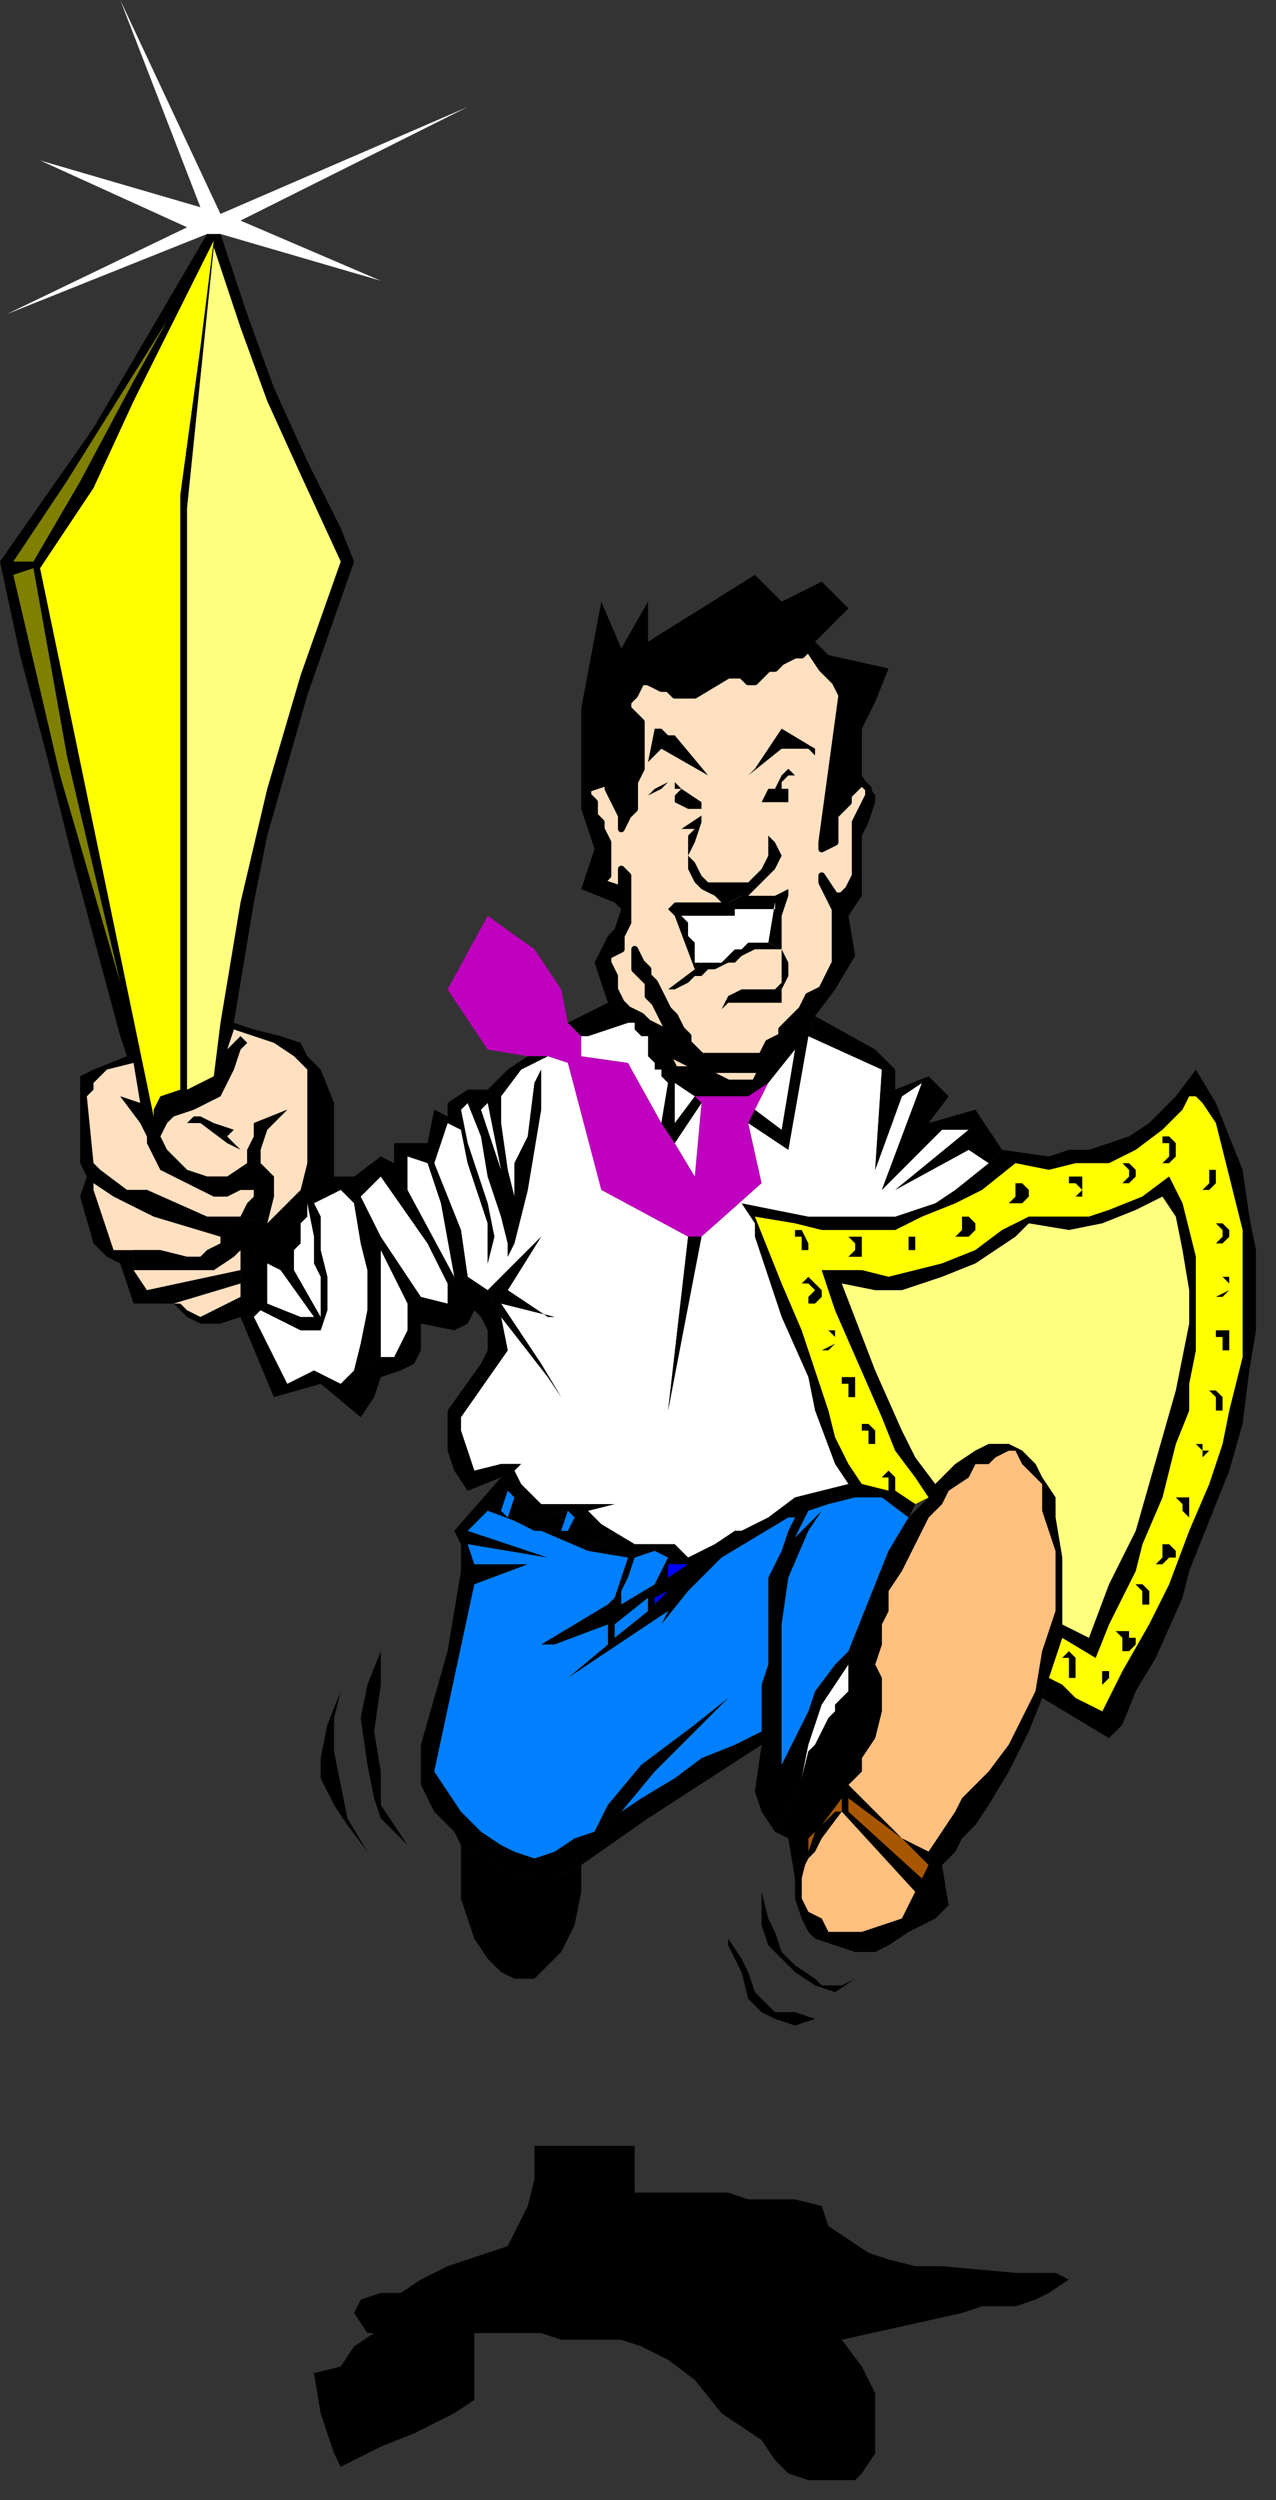 <?xml version="1.0" encoding="UTF-8" standalone="no"?>
<svg
   xmlns:dc="http://purl.org/dc/elements/1.1/"
   xmlns:cc="http://creativecommons.org/ns#"
   xmlns:rdf="http://www.w3.org/1999/02/22-rdf-syntax-ns#"
   xmlns:svg="http://www.w3.org/2000/svg"
   xmlns="http://www.w3.org/2000/svg"
   xmlns:sodipodi="http://sodipodi.sourceforge.net/DTD/sodipodi-0.dtd"
   xmlns:inkscape="http://www.inkscape.org/namespaces/inkscape"
   version="1.0"
   width="50.535mm"
   height="98.954mm"
   id="svg295"
   sodipodi:docname="CMEN059.WMF">
  <rect width="100%" height="100%" fill="#333333" stroke="none"/>
  <sodipodi:namedview
     pagecolor="#ffffff"
     bordercolor="#666666"
     borderopacity="1"
     objecttolerance="10"
     gridtolerance="10"
     guidetolerance="10"
     inkscape:pageopacity="0"
     inkscape:pageshadow="2"
     inkscape:window-width="640"
     inkscape:window-height="480"
     id="namedview297" />
  <defs
     id="defs3">
    <pattern
       id="WMFhbasepattern"
       patternUnits="userSpaceOnUse"
       width="6"
       height="6"
       x="0"
       y="0" />
  </defs>
  <path
     style="fill:#ffe1c2;fill-rule:evenodd;fill-opacity:1;stroke:#000000;stroke-width:1px;stroke-linecap:round;stroke-linejoin:round;stroke-miterlimit:4;stroke-dasharray:none;stroke-opacity:1;"
     d="  M 129,117   L 128,118   L 127,119   L 127,120   L 126,121   L 125,122   L 125,123   L 125,124   L 125,126   L 123,127   L 123,126   L 126,104   L 125,102   L 124,101   L 123,100   L 121,97   L 120,98   L 119,98   L 117,99   L 116,100   L 115,100   L 113,102   L 112,102   L 111,101   L 109,101   L 104,104   L 103,104   L 101,104   L 100,103   L 99,103   L 97,102   L 96,102   L 95,104   L 94,105   L 94,106   L 96,108   L 96,109   L 96,113   L 96,115   L 95,117   L 95,119   L 95,121   L 94,122   L 93,124   L 93,123   L 93,122   L 92,120   L 91,118   L 91,117   L 88,118   L 88,119   L 89,120   L 89,122   L 90,123   L 90,124   L 91,126   L 91,128   L 91,129   L 91,131   L 90,132   L 93,133   L 93,130   L 94,131   L 94,138   L 93,140   L 93,142   L 91,143   L 91,144   L 92,146   L 92,148   L 93,150   L 94,151   L 96,152   L 97,153   L 99,154   L 99,155   L 100,157   L 100,158   L 101,160   L 102,160   L 104,160   L 105,161   L 107,161   L 109,162   L 110,162   L 111,162   L 113,162   L 114,160   L 115,159   L 114,160   L 113,160   L 112,160   L 110,160   L 109,160   L 106,160   L 105,160   L 104,159   L 103,159   L 101,158   L 100,157   L 100,154   L 99,152   L 98,150   L 97,149   L 97,147   L 95,145   L 95,144   L 95,142   L 95,142   L 96,144   L 97,145   L 97,146   L 98,147   L 99,149   L 100,151   L 101,152   L 102,154   L 103,155   L 103,156   L 104,157   L 105,158   L 106,158   L 107,158   L 109,158   L 113,158   L 114,158   L 115,156   L 117,155   L 117,154   L 119,152   L 120,151   L 121,149   L 123,148   L 124,146   L 124,146   L 125,144   L 125,138   L 125,136   L 124,134   L 123,132   L 123,131   L 125,134   L 126,134   L 127,133   L 128,131   L 128,123   L 129,121   L 130,119   L 130,118   L 129,117  z "
     id="path5" />
  <path
     style="fill:#000000;fill-rule:evenodd;fill-opacity:1;stroke:none;"
     d="  M 91,150   L 94,153   L 95,153   L 95,154   L 96,155   L 97,155   L 97,156   L 97,157   L 97,158   L 98,159   L 98,160   L 99,160   L 99,161   L 100,162   L 101,162   L 104,164   L 106,164   L 108,164   L 111,164   L 112,164   L 115,162   L 119,157   L 121,155   L 122,152   L 125,148   L 128,143   L 127,137   L 129,134   L 129,125   L 130,123   L 131,120   L 131,119   L 129,116   L 129,117   L 130,118   L 130,119   L 129,121   L 128,123   L 128,131   L 127,133   L 126,134   L 125,134   L 123,131   L 123,132   L 124,134   L 125,136   L 125,138   L 125,144   L 124,146   L 124,146   L 123,148   L 121,149   L 120,151   L 119,152   L 117,154   L 117,155   L 115,156   L 114,158   L 113,158   L 109,158   L 107,158   L 106,158   L 105,158   L 104,157   L 103,156   L 103,155   L 102,154   L 101,152   L 100,151   L 99,149   L 98,147   L 97,146   L 97,145   L 96,144   L 95,142   L 95,142   L 95,144   L 95,145   L 97,147   L 97,149   L 98,150   L 99,152   L 100,154   L 100,157   L 101,158   L 103,159   L 104,159   L 105,160   L 106,160   L 109,160   L 110,160   L 112,160   L 113,160   L 114,160   L 115,159   L 114,160   L 113,162   L 111,162   L 110,162   L 109,162   L 107,161   L 105,161   L 104,160   L 102,160   L 101,160   L 100,158   L 100,157   L 99,155   L 99,154   L 97,153   L 96,152   L 94,151   L 93,150   L 92,148   L 92,146   L 91,144   L 91,143   L 93,142   L 93,140   L 94,138   L 94,131   L 93,130   L 93,133   L 90,132   L 91,131   L 91,129   L 91,128   L 91,126   L 90,124   L 90,123   L 89,122   L 89,120   L 88,119   L 88,118   L 87,117   L 87,118   L 87,121   L 88,124   L 89,127   L 88,130   L 87,133   L 92,135   L 93,136   L 92,139   L 91,140   L 90,142   L 89,144   L 90,147   L 91,150  z "
     id="path7" />
  <path
     style="fill:#000000;fill-rule:evenodd;fill-opacity:1;stroke:none;"
     d="  M 87,117   L 88,118   L 91,117   L 91,118   L 92,120   L 93,122   L 93,123   L 93,124   L 94,122   L 95,121   L 95,119   L 95,117   L 96,115   L 96,113   L 96,109   L 96,108   L 94,106   L 94,105   L 95,104   L 96,102   L 97,102   L 99,103   L 100,103   L 101,104   L 103,104   L 104,104   L 109,101   L 111,101   L 112,102   L 113,102   L 115,100   L 116,100   L 117,99   L 119,98   L 120,98   L 121,97   L 123,100   L 124,101   L 125,102   L 126,104   L 123,126   L 123,127   L 125,126   L 125,124   L 125,123   L 125,122   L 126,121   L 127,120   L 127,119   L 128,118   L 129,117   L 129,116   L 129,113   L 129,109   L 131,105   L 133,100   L 124,98   L 122,96   L 127,91   L 123,87   L 117,90   L 113,86   L 97,96   L 97,90   L 93,97   L 90,90   L 87,106   L 87,112   L 87,114   L 87,117  z "
     id="path9" />
  <path
     style="fill:#000000;fill-rule:evenodd;fill-opacity:1;stroke:none;"
     d="  M 111,134   L 109,135   L 106,135   L 105,135   L 101,135   L 100,136   L 101,137   L 104,145   L 105,144   L 104,144   L 104,143   L 104,141   L 103,140   L 103,139   L 103,138   L 102,137   L 105,137   L 110,137   L 110,136   L 114,136   L 115,136   L 116,136   L 116,135   L 115,141   L 117,142   L 117,140   L 117,137   L 118,134   L 118,133   L 116,134   L 115,134   L 113,134   L 111,134  z "
     id="path11" />
  <path
     style="fill:#000000;fill-rule:evenodd;fill-opacity:1;stroke:none;"
     d="  M 117,142   L 115,141   L 113,141   L 113,141   L 112,141   L 111,142   L 110,142   L 109,143   L 108,144   L 107,144   L 107,144   L 105,144   L 104,145   L 100,148   L 101,148   L 103,147   L 104,146   L 105,146   L 106,145   L 107,145   L 109,144   L 110,144   L 111,143   L 113,142   L 114,142   L 115,142   L 117,142   L 117,144   L 117,145   L 117,147   L 116,148   L 115,148   L 113,148   L 112,148   L 111,148   L 109,149   L 108,151   L 109,150   L 110,150   L 112,150   L 113,150   L 115,150   L 117,150   L 117,150   L 117,148   L 118,146   L 118,144   L 117,142   L 117,142  z "
     id="path13" />
  <path
     style="fill:#000000;fill-rule:evenodd;fill-opacity:1;stroke:none;"
     d="  M 111,134   L 112,134   L 114,132   L 116,130   L 117,128   L 117,128   L 116,126   L 115,125   L 115,124   L 117,124   L 115,124   L 113,122   L 113,122   L 115,124   L 115,127   L 115,128   L 114,130   L 112,132   L 111,132   L 107,132   L 106,132   L 105,131   L 104,129   L 103,128   L 104,126   L 105,123   L 105,122   L 102,124   L 104,124   L 103,125   L 103,126   L 103,129   L 103,130   L 104,132   L 105,133   L 107,134   L 108,135   L 109,135   L 111,134  z "
     id="path15" />
  <path
     style="fill:#ffffff;fill-rule:evenodd;fill-opacity:1;stroke:none;"
     d="  M 115,141   L 116,135   L 116,136   L 115,136   L 114,136   L 110,136   L 110,137   L 105,137   L 102,137   L 103,138   L 103,139   L 103,140   L 104,141   L 104,143   L 104,144   L 105,144   L 107,144   L 107,144   L 108,144   L 109,143   L 110,142   L 111,142   L 112,141   L 113,141   L 113,141   L 115,141  z "
     id="path17" />
  <path
     style="fill:#000000;fill-rule:evenodd;fill-opacity:1;stroke:none;"
     d="  M 117,109   L 113,115   L 112,116   L 117,112   L 121,112   L 122,113   L 122,112   L 117,109  z "
     id="path19" />
  <path
     style="fill:#000000;fill-rule:evenodd;fill-opacity:1;stroke:none;"
     d="  M 98,109   L 97,114   L 99,112   L 106,116   L 101,110   L 100,110   L 99,109   L 98,109  z "
     id="path21" />
  <path
     style="fill:#000000;fill-rule:evenodd;fill-opacity:1;stroke:none;"
     d="  M 101,117   L 100,117   L 98,118   L 97,119   L 99,118   L 100,117   L 101,117   L 101,118   L 102,118   L 101,119   L 101,120   L 103,121   L 105,121   L 105,120   L 102,118   L 101,117   L 101,117  z "
     id="path23" />
  <path
     style="fill:#000000;fill-rule:evenodd;fill-opacity:1;stroke:none;"
     d="  M 117,117   L 118,116   L 119,116   L 120,117   L 121,118   L 119,116   L 118,115   L 117,116   L 116,118   L 115,118   L 114,120   L 116,120   L 117,120   L 118,120   L 118,118   L 117,118   L 117,117  z "
     id="path25" />
  <path
     style="fill:#bf00bf;fill-rule:evenodd;fill-opacity:1;stroke:none;"
     d="  M 79,158   L 82,158   L 85,159   L 90,178   L 103,185   L 105,185   L 114,177   L 112,168   L 113,166   L 115,162   L 112,164   L 111,164   L 108,164   L 106,164   L 104,164   L 105,165   L 104,176   L 101,171   L 99,168   L 94,159   L 87,158   L 87,155   L 85,153   L 84,148   L 80,142   L 73,137   L 67,148   L 73,157   L 79,158  z "
     id="path27" />
  <path
     style="fill:#000000;fill-rule:evenodd;fill-opacity:1;stroke:none;"
     d="  M 150,172   L 148,174   L 143,178   L 140,180   L 137,181   L 134,182   L 127,182   L 121,182   L 111,180   L 113,183   L 113,185   L 117,197   L 121,206   L 122,211   L 125,219   L 127,222   L 129,222   L 127,219   L 125,215   L 124,211   L 122,205   L 120,199   L 117,192   L 113,182   L 119,183   L 123,184   L 130,184   L 134,184   L 138,182   L 143,180   L 147,178   L 152,174   L 157,175   L 161,174   L 166,174   L 170,172   L 174,169   L 177,166   L 178,164   L 179,164   L 180,165   L 182,168   L 183,172   L 184,176   L 185,180   L 186,184   L 186,188   L 186,193   L 186,198   L 186,203   L 185,207   L 184,211   L 183,216   L 181,222   L 178,229   L 175,237   L 172,243   L 168,250   L 165,256   L 161,254   L 159,252   L 157,251   L 156,254   L 161,257   L 166,260   L 168,258   L 170,253   L 173,248   L 177,239   L 178,235   L 182,225   L 184,220   L 186,213   L 187,205   L 188,199   L 188,192   L 188,187   L 187,182   L 186,175   L 184,170   L 182,165   L 179,160   L 176,164   L 172,168   L 169,170   L 166,171   L 163,172   L 160,172   L 157,173   L 150,172  z "
     id="path29" />
  <path
     style="fill:#ffff00;fill-rule:evenodd;fill-opacity:1;stroke:none;"
     d="  M 157,251   L 159,252   L 161,254   L 165,256   L 168,250   L 172,243   L 175,237   L 178,229   L 181,222   L 183,216   L 184,211   L 185,207   L 186,203   L 186,198   L 186,193   L 186,188   L 186,184   L 185,180   L 184,176   L 183,172   L 182,168   L 180,165   L 179,164   L 178,164   L 177,166   L 174,169   L 170,172   L 166,174   L 161,174   L 157,175   L 152,174   L 147,178   L 143,180   L 138,182   L 134,184   L 130,184   L 123,184   L 119,183   L 113,182   L 117,192   L 120,199   L 122,205   L 124,211   L 125,215   L 127,219   L 129,222   L 133,223   L 133,222   L 133,221   L 133,221   L 131,221   L 132,221   L 133,220   L 134,221   L 134,223   L 134,223   L 137,225   L 137,225   L 139,224   L 137,221   L 134,217   L 132,212   L 125,196   L 123,190   L 129,190   L 133,191   L 137,190   L 141,189   L 146,187   L 150,184   L 154,182   L 158,182   L 163,182   L 166,181   L 171,179   L 175,176   L 177,180   L 178,184   L 179,188   L 179,193   L 179,198   L 179,202   L 178,207   L 178,211   L 176,216   L 175,220   L 174,224   L 171,231   L 170,235   L 168,239   L 166,243   L 164,248   L 159,245   L 157,251  z "
     id="path31" />
  <path
     style="fill:#ffffff;fill-rule:evenodd;fill-opacity:1;stroke:none;"
     d="  M 148,174   L 145,172   L 134,178   L 145,169   L 141,169   L 132,178   L 138,162   L 135,164   L 131,175   L 132,160   L 121,155   L 118,172   L 112,168   L 114,177   L 105,185   L 100,211   L 103,185   L 90,178   L 85,159   L 82,158   L 78,160   L 75,164   L 75,168   L 76,175   L 77,179   L 77,174   L 79,170   L 80,162   L 81,160   L 81,162   L 81,166   L 80,172   L 79,178   L 77,186   L 76,188   L 76,186   L 75,182   L 73,176   L 72,170   L 70,165   L 69,166   L 70,171   L 72,177   L 73,180   L 74,185   L 73,189   L 73,183   L 70,174   L 69,169   L 67,168   L 65,174   L 69,184   L 70,191   L 73,193   L 81,185   L 76,193   L 82,197   L 85,197   L 83,197   L 75,195   L 81,204   L 84,209   L 82,206   L 75,197   L 76,202   L 69,212   L 69,214   L 70,217   L 71,220   L 75,219   L 78,219   L 77,220   L 78,222   L 81,225   L 87,225   L 92,225   L 92,225   L 88,226   L 90,228   L 95,231   L 96,231   L 101,231   L 103,233   L 105,232   L 107,231   L 110,229   L 111,229   L 115,227   L 119,224   L 123,223   L 127,222   L 125,219   L 122,211   L 121,206   L 117,197   L 113,185   L 113,183   L 111,180   L 121,182   L 127,182   L 134,182   L 137,181   L 140,180   L 143,178   L 148,174  z "
     id="path33" />
  <path
     style="fill:#000000;fill-rule:evenodd;fill-opacity:1;stroke:none;"
     d="  M 159,245   L 164,248   L 166,243   L 168,239   L 170,235   L 171,231   L 174,224   L 175,220   L 176,216   L 178,211   L 178,207   L 179,202   L 179,198   L 179,193   L 179,188   L 178,184   L 177,180   L 175,176   L 171,179   L 166,181   L 163,182   L 158,182   L 154,182   L 150,184   L 146,187   L 141,189   L 137,190   L 133,191   L 129,190   L 123,190   L 125,196   L 132,212   L 134,217   L 137,221   L 139,224   L 140,222   L 137,218   L 135,214   L 131,205   L 126,192   L 131,193   L 135,193   L 141,191   L 146,189   L 152,185   L 154,183   L 160,184   L 165,183   L 170,181   L 174,179   L 176,182   L 177,187   L 178,193   L 178,198   L 176,208   L 174,215   L 172,222   L 170,229   L 166,237   L 163,245   L 159,243   L 159,245  z "
     id="path35" />
  <path
     style="fill:#ffff80;fill-rule:evenodd;fill-opacity:1;stroke:none;"
     d="  M 131,193   L 126,192   L 131,205   L 135,214   L 137,218   L 140,222   L 143,219   L 146,217   L 148,216   L 151,216   L 153,217   L 155,219   L 156,221   L 158,224   L 158,227   L 159,233   L 159,243   L 163,245   L 166,237   L 170,229   L 172,222   L 174,215   L 176,208   L 178,198   L 178,193   L 177,187   L 176,182   L 174,179   L 170,181   L 165,183   L 160,184   L 160,185   L 160,184   L 154,183   L 152,185   L 146,189   L 141,191   L 143,195   L 141,191   L 135,193   L 131,193  z "
     id="path37" />
  <path
     style="fill:#000000;fill-rule:evenodd;fill-opacity:1;stroke:none;"
     d="  M 35,153   L 35,154   L 41,156   L 44,158   L 46,160   L 46,162   L 46,174   L 45,178   L 42,181   L 40,183   L 36,182   L 33,185   L 36,187   L 36,190   L 36,192   L 36,194   L 34,195   L 32,196   L 30,197   L 28,196   L 27,195   L 26,195   L 22,193   L 20,190   L 20,187   L 17,187   L 14,178   L 14,177   L 14,174   L 13,164   L 14,163   L 14,162   L 16,160   L 16,160   L 20,159   L 19,158   L 14,160   L 12,161   L 12,163   L 12,174   L 13,176   L 12,179   L 14,186   L 16,188   L 18,189   L 20,195   L 26,195   L 28,197   L 30,198   L 33,198   L 36,197   L 38,197   L 39,196   L 40,195   L 40,192   L 40,189   L 42,190   L 44,190   L 44,189   L 44,187   L 45,186   L 45,185   L 45,183   L 46,182   L 46,180   L 47,180   L 51,178   L 50,176   L 50,170   L 50,165   L 48,160   L 46,158   L 45,156   L 42,155   L 38,154   L 35,153  z "
     id="path39" />
  <path
     style="fill:#000000;fill-rule:evenodd;fill-opacity:1;stroke:none;"
     d="  M 75,221   L 77,220   L 78,219   L 75,219   L 71,220   L 70,217   L 69,214   L 69,212   L 76,202   L 75,197   L 73,193   L 70,191   L 67,192   L 67,195   L 63,194   L 61,195   L 61,199   L 59,203   L 57,203   L 53,205   L 51,207   L 47,205   L 43,207   L 38,197   L 36,197   L 41,209   L 48,207   L 54,212   L 56,209   L 57,206   L 60,205   L 62,204   L 63,202   L 63,198   L 68,199   L 70,198   L 71,196   L 72,197   L 72,197   L 73,199   L 73,202   L 72,204   L 67,211   L 67,214   L 67,217   L 68,220   L 70,223   L 75,221  z "
     id="path41" />
  <path
     style="fill:#000000;fill-rule:evenodd;fill-opacity:1;stroke:none;"
     d="  M 50,176   L 51,178   L 53,180   L 54,179   L 57,176   L 61,178   L 61,173   L 64,174   L 65,174   L 67,168   L 69,169   L 69,166   L 70,165   L 72,166   L 73,165   L 75,164   L 78,160   L 82,158   L 79,158   L 76,160   L 74,162   L 73,163   L 73,163   L 70,163   L 67,165   L 67,167   L 65,166   L 64,171   L 59,171   L 59,174   L 57,173   L 53,176   L 50,176  z "
     id="path43" />
  <path
     style="fill:#000000;fill-rule:evenodd;fill-opacity:1;stroke:none;"
     d="  M 122,152   L 121,155   L 132,160   L 131,175   L 135,164   L 138,162   L 132,178   L 141,169   L 145,169   L 134,178   L 145,172   L 148,174   L 150,172   L 148,169   L 146,166   L 139,168   L 142,164   L 139,161   L 134,163   L 134,160   L 133,159   L 131,157   L 122,152  z "
     id="path45" />
  <path
     style="fill:#ffffff;fill-rule:evenodd;fill-opacity:1;stroke:none;"
     d="  M 51,178   L 47,180   L 48,182   L 48,187   L 49,191   L 49,196   L 48,199   L 45,199   L 43,198   L 39,196   L 38,197   L 43,207   L 47,205   L 51,207   L 53,205   L 54,201   L 55,196   L 55,190   L 54,186   L 53,180   L 51,178  z "
     id="path47" />
  <path
     style="fill:#ffe1c2;fill-rule:evenodd;fill-opacity:1;stroke:none;"
     d="  M 35,154   L 34,157   L 36,155   L 37,156   L 36,157   L 35,160   L 33,164   L 29,166   L 26,167   L 25,168   L 24,170   L 25,172   L 28,175   L 31,176   L 34,176   L 37,174   L 37,172   L 38,170   L 38,168   L 43,166   L 42,167   L 40,169   L 39,172   L 39,174   L 41,176   L 41,179   L 40,183   L 42,181   L 45,178   L 46,174   L 46,162   L 46,160   L 44,158   L 41,156   L 35,154  z "
     id="path49" />
  <path
     style="fill:#000000;fill-rule:evenodd;fill-opacity:1;stroke:none;"
     d="  M 70,165   L 72,170   L 73,176   L 75,182   L 76,186   L 76,188   L 77,186   L 79,178   L 80,172   L 81,166   L 81,162   L 81,160   L 80,162   L 79,170   L 77,174   L 77,179   L 76,175   L 75,168   L 75,164   L 73,165   L 75,175   L 72,166   L 70,165  z "
     id="path51" />
  <path
     style="fill:none;stroke:none;"
     d="  M 128,193   L 132,204   L 137,215   L 140,221   L 137,215  "
     id="path53" />
  <path
     style="fill:none;stroke:none;"
     d="  M 173,180   L 175,184   L 176,189   L 176,193   L 176,199   L 175,207   L 176,199  "
     id="path55" />
  <path
     style="fill:#000000;fill-rule:evenodd;fill-opacity:1;stroke:none;"
     d="  M 63,194   L 57,185   L 54,179   L 53,180   L 54,186   L 55,190   L 55,196   L 54,201   L 53,205   L 57,203   L 57,197   L 57,187   L 61,195   L 63,194  z "
     id="path57" />
  <path
     style="fill:#000000;fill-rule:evenodd;fill-opacity:1;stroke:none;"
     d="  M 103,185   L 100,211   L 105,185   L 103,185  z "
     id="path59" />
  <path
     style="fill:none;stroke:none;"
     d="  M 129,193   L 133,205   L 137,213   L 139,218   L 137,213  "
     id="path61" />
  <path
     style="fill:#ffe1c2;fill-rule:evenodd;fill-opacity:1;stroke:none;"
     d="  M 20,159   L 16,160   L 16,160   L 14,162   L 14,163   L 13,164   L 14,174   L 15,175   L 19,178   L 22,178   L 31,182   L 33,182   L 36,182   L 37,180   L 38,179   L 38,178   L 36,178   L 34,179   L 32,179   L 24,175   L 23,173   L 22,171   L 22,170   L 21,168   L 18,164   L 21,165   L 20,159  z "
     id="path63" />
  <path
     style="fill:#000000;fill-rule:evenodd;fill-opacity:1;stroke:none;"
     d="  M 75,197   L 82,206   L 84,209   L 81,204   L 75,195   L 83,197   L 85,197   L 82,197   L 76,193   L 81,185   L 73,193   L 75,197  z "
     id="path65" />
  <path
     style="fill:none;stroke:none;"
     d="  M 130,193   L 135,205   L 137,211   L 139,213   L 140,215   L 139,213  "
     id="path67" />
  <path
     style="fill:none;stroke:none;"
     d="  M 172,181   L 174,186   L 174,193   L 174,199   L 174,203   L 174,199  "
     id="path69" />
  <path
     style="fill:#000000;fill-rule:evenodd;fill-opacity:1;stroke:none;"
     d="  M 69,169   L 70,174   L 73,183   L 73,189   L 74,185   L 73,180   L 72,177   L 70,171   L 69,166   L 69,169  z "
     id="path71" />
  <path
     style="fill:#000000;fill-rule:evenodd;fill-opacity:1;stroke:none;"
     d="  M 36,182   L 33,182   L 31,182   L 22,178   L 19,178   L 15,175   L 14,174   L 14,177   L 17,179   L 23,182   L 33,185   L 36,182  z "
     id="path73" />
  <path
     style="fill:#ffe1c2;fill-rule:evenodd;fill-opacity:1;stroke:none;"
     d="  M 33,185   L 23,182   L 17,179   L 14,177   L 14,178   L 17,187   L 20,187   L 24,187   L 28,188   L 30,188   L 31,187   L 33,186   L 33,185  z "
     id="path75" />
  <path
     style="fill:#000000;fill-rule:evenodd;fill-opacity:1;stroke:none;"
     d="  M 39,196   L 43,198   L 45,199   L 48,199   L 49,196   L 49,191   L 48,187   L 48,182   L 47,180   L 46,180   L 47,185   L 47,187   L 47,189   L 48,191   L 48,197   L 44,190   L 42,190   L 47,197   L 45,197   L 40,195   L 39,196  z "
     id="path77" />
  <path
     style="fill:#ffffff;fill-rule:evenodd;fill-opacity:1;stroke:none;"
     d="  M 67,192   L 64,186   L 57,176   L 54,179   L 57,185   L 63,194   L 67,195   L 67,192  z "
     id="path79" />
  <path
     style="fill:#000000;fill-rule:evenodd;fill-opacity:1;stroke:none;"
     d="  M 70,191   L 69,184   L 65,174   L 64,174   L 66,180   L 68,191   L 61,178   L 57,176   L 64,186   L 67,192   L 70,191  z "
     id="path81" />
  <path
     style="fill:none;stroke:none;"
     d="  M 170,182   L 172,186   L 172,191   L 173,196   L 172,200   L 173,196  "
     id="path83" />
  <path
     style="fill:none;stroke:none;"
     d="  M 133,193   L 137,203   L 139,209   L 140,211   L 139,209  "
     id="path85" />
  <path
     style="fill:#ffffff;fill-rule:evenodd;fill-opacity:1;stroke:none;"
     d="  M 64,174   L 61,173   L 61,178   L 68,191   L 66,180   L 64,174  z "
     id="path87" />
  <path
     style="fill:#000000;fill-rule:evenodd;fill-opacity:1;stroke:none;"
     d="  M 112,168   L 118,172   L 121,155   L 119,157   L 117,169   L 113,166   L 112,168  z "
     id="path89" />
  <path
     style="fill:#ffffff;fill-rule:evenodd;fill-opacity:1;stroke:none;"
     d="  M 44,190   L 48,197   L 48,191   L 47,189   L 47,187   L 47,185   L 46,180   L 46,182   L 45,183   L 45,185   L 45,186   L 44,187   L 44,189   L 44,190  z "
     id="path91" />
  <path
     style="fill:#ffe1c2;fill-rule:evenodd;fill-opacity:1;stroke:none;"
     d="  M 36,187   L 35,188   L 32,190   L 20,190   L 22,193   L 36,190   L 36,187  z "
     id="path93" />
  <path
     style="fill:#ffffff;fill-rule:evenodd;fill-opacity:1;stroke:none;"
     d="  M 61,195   L 57,187   L 57,197   L 57,203   L 59,203   L 61,199   L 61,195  z "
     id="path95" />
  <path
     style="fill:#000000;fill-rule:evenodd;fill-opacity:1;stroke:none;"
     d="  M 33,185   L 33,186   L 31,187   L 30,188   L 28,188   L 24,187   L 20,187   L 20,190   L 32,190   L 35,188   L 36,187   L 33,185  z "
     id="path97" />
  <path
     style="fill:none;stroke:none;"
     d="  M 135,193   L 137,199   L 139,205   L 140,208   L 139,205  "
     id="path99" />
  <path
     style="fill:#000000;fill-rule:evenodd;fill-opacity:1;stroke:none;"
     d="  M 36,190   L 22,193   L 26,195   L 36,192   L 36,190  z "
     id="path101" />
  <path
     style="fill:none;stroke:none;"
     d="  M 169,182   L 170,187   L 171,191   L 171,196   L 171,191  "
     id="path103" />
  <path
     style="fill:none;stroke:none;"
     d="  M 136,193   L 137,196   L 139,201   L 141,205   L 139,201  "
     id="path105" />
  <path
     style="fill:#ffffff;fill-rule:evenodd;fill-opacity:1;stroke:none;"
     d="  M 72,166   L 75,175   L 73,165   L 72,166  z "
     id="path107" />
  <path
     style="fill:#ffffff;fill-rule:evenodd;fill-opacity:1;stroke:none;"
     d="  M 101,171   L 104,176   L 105,165   L 101,171  z "
     id="path109" />
  <path
     style="fill:none;stroke:none;"
     d="  M 167,182   L 168,186   L 169,191   L 169,193   L 169,191  "
     id="path111" />
  <path
     style="fill:#ffe1c2;fill-rule:evenodd;fill-opacity:1;stroke:none;"
     d="  M 26,195   L 27,195   L 28,196   L 30,197   L 32,196   L 34,195   L 36,194   L 36,192   L 26,195  z "
     id="path113" />
  <path
     style="fill:none;stroke:none;"
     d="  M 137,192   L 139,197   L 141,201   L 139,197  "
     id="path115" />
  <path
     style="fill:#ffffff;fill-rule:evenodd;fill-opacity:1;stroke:none;"
     d="  M 42,190   L 40,189   L 40,192   L 40,195   L 45,197   L 47,197   L 42,190  z "
     id="path117" />
  <path
     style="fill:#000000;fill-rule:evenodd;fill-opacity:1;stroke:none;"
     d="  M 30,167   L 29,167   L 28,168   L 30,168   L 34,171   L 36,172   L 34,170   L 35,169   L 32,168   L 30,167  z "
     id="path119" />
  <path
     style="fill:none;stroke:none;"
     d="  M 166,183   L 167,187   L 167,190   L 167,187  "
     id="path121" />
  <path
     style="fill:none;stroke:none;"
     d="  M 139,192   L 141,195   L 141,198   L 141,195  "
     id="path123" />
  <path
     style="fill:none;stroke:none;"
     d="  M 141,191   L 143,195  "
     id="path125" />
  <path
     style="fill:none;stroke:none;"
     d="  M 164,183   L 165,187  "
     id="path127" />
  <path
     style="fill:none;stroke:none;"
     d="  M 162,184   L 162,186  "
     id="path129" />
  <path
     style="fill:none;stroke:none;"
     d="  M 143,190   L 144,193  "
     id="path131" />
  <path
     style="fill:none;stroke:none;"
     d="  M 160,184   L 160,185  "
     id="path133" />
  <path
     style="fill:#000000;fill-rule:evenodd;fill-opacity:1;stroke:none;"
     d="  M 21,165   L 18,164   L 21,168   L 22,170   L 22,171   L 23,173   L 24,175   L 32,179   L 34,179   L 36,178   L 38,178   L 38,179   L 37,180   L 36,182   L 40,183   L 41,179   L 41,176   L 39,174   L 39,172   L 40,169   L 42,167   L 43,166   L 38,168   L 38,170   L 37,172   L 37,174   L 34,176   L 31,176   L 28,175   L 25,172   L 24,170   L 25,168   L 26,167   L 29,166   L 33,164   L 35,160   L 36,157   L 37,156   L 36,155   L 34,157   L 32,161   L 28,163   L 27,163   L 24,164   L 23,166   L 23,167   L 21,165  z "
     id="path135" />
  <path
     style="fill:none;stroke:none;"
     d="  M 131,192   L 136,204   L 138,210   L 139,213  "
     id="path137" />
  <path
     style="fill:#ffffff;fill-rule:evenodd;fill-opacity:1;stroke:none;"
     d="  M 94,153   L 88,155   L 87,155   L 87,158   L 94,159   L 99,168   L 100,162   L 99,161   L 99,160   L 98,160   L 98,159   L 97,158   L 97,157   L 97,156   L 97,155   L 96,155   L 95,154   L 95,153   L 94,153  z "
     id="path139" />
  <path
     style="fill:#ffffff;fill-rule:evenodd;fill-opacity:1;stroke:none;"
     d="  M 113,166   L 117,169   L 119,157   L 115,162   L 113,166  z "
     id="path141" />
  <path
     style="fill:#000000;fill-rule:evenodd;fill-opacity:1;stroke:none;"
     d="  M 100,162   L 99,168   L 101,171   L 105,165   L 104,164   L 101,168   L 101,162   L 100,162  z "
     id="path143" />
  <path
     style="fill:#000000;fill-rule:evenodd;fill-opacity:1;stroke:none;"
     d="  M 85,153   L 87,155   L 88,155   L 94,153   L 91,150   L 85,153  z "
     id="path145" />
  <path
     style="fill:#ffffff;fill-rule:evenodd;fill-opacity:1;stroke:none;"
     d="  M 104,164   L 101,162   L 101,168   L 104,164  z "
     id="path147" />
  <path
     style="fill:#000000;fill-rule:evenodd;fill-opacity:1;stroke:none;"
     d="  M 120,266   L 121,261   L 122,258   L 123,255   L 125,252   L 127,249   L 127,247   L 125,249   L 122,253   L 121,256   L 117,264   L 117,257   L 117,251   L 117,247   L 117,243   L 118,236   L 121,229   L 123,226   L 121,228   L 119,230   L 121,226   L 119,227   L 118,229   L 117,232   L 115,236   L 115,239   L 115,242   L 115,245   L 115,249   L 114,252   L 114,259   L 114,261   L 113,268   L 114,271   L 116,274   L 120,266  z "
     id="path149" />
  <path
     style="fill:#000000;fill-rule:evenodd;fill-opacity:1;stroke:none;"
     d="  M 114,261   L 114,259   L 110,261   L 105,263   L 101,266   L 96,269   L 93,271   L 89,274   L 86,275   L 83,277   L 80,278   L 77,277   L 75,276   L 72,274   L 69,271   L 65,265   L 71,237   L 79,234   L 71,234   L 70,231   L 82,233   L 70,229   L 73,226   L 81,229   L 88,232   L 94,233   L 95,233   L 85,229   L 84,229   L 80,229   L 76,227   L 75,226   L 76,223   L 75,221   L 68,229   L 69,231   L 69,235   L 67,247   L 63,261   L 63,262   L 63,265   L 63,267   L 65,271   L 68,274   L 69,276   L 73,278   L 76,280   L 80,281   L 83,281   L 87,279   L 97,272   L 114,261  z "
     id="path151" />
  <path
     style="fill:#ffc080;fill-rule:evenodd;fill-opacity:1;stroke:none;"
     d="  M 139,277   L 141,274   L 143,271   L 144,269   L 148,265   L 151,261   L 153,257   L 155,253   L 156,247   L 157,244   L 158,241   L 158,232   L 157,229   L 156,226   L 156,223   L 156,222   L 154,220   L 153,219   L 152,217   L 151,217   L 149,218   L 148,219   L 146,219   L 145,221   L 142,223   L 141,225   L 139,227   L 138,229   L 137,231   L 136,233   L 135,235   L 133,238   L 133,241   L 132,243   L 132,246   L 131,249   L 132,251   L 132,256   L 131,260   L 129,263   L 129,265   L 127,267   L 130,270   L 131,271   L 133,273   L 135,275   L 137,276   L 139,277  z "
     id="path153" />
  <path
     style="fill:#000000;fill-rule:evenodd;fill-opacity:1;stroke:none;"
     d="  M 127,222   L 123,223   L 119,224   L 115,227   L 111,229   L 110,229   L 107,231   L 105,232   L 103,233   L 101,231   L 96,231   L 95,231   L 95,233   L 94,233   L 92,239   L 91,240   L 93,240   L 93,238   L 94,236   L 95,233   L 98,232   L 98,232   L 100,233   L 101,234   L 103,234   L 100,236   L 98,237   L 93,240   L 91,240   L 81,246   L 83,246   L 91,243   L 92,243   L 97,239   L 98,239   L 100,238   L 98,240   L 97,241   L 92,245   L 91,246   L 85,251   L 91,247   L 91,247   L 97,243   L 97,243   L 100,241   L 97,247   L 99,243   L 103,238   L 108,233   L 118,227   L 119,227   L 121,226   L 124,225   L 128,224   L 132,224   L 136,227   L 137,225   L 137,225   L 134,223   L 133,223   L 129,222   L 127,222  z "
     id="path155" />
  <path
     style="fill:#0080ff;fill-rule:evenodd;fill-opacity:1;stroke:none;"
     d="  M 94,233   L 88,232   L 81,229   L 73,226   L 70,229   L 82,233   L 70,231   L 71,234   L 79,234   L 71,237   L 65,265   L 69,271   L 72,274   L 75,276   L 77,277   L 80,278   L 83,277   L 86,275   L 89,274   L 91,270   L 96,264   L 104,258   L 109,254   L 98,265   L 93,271   L 96,269   L 101,266   L 105,263   L 110,261   L 114,259   L 114,252   L 115,249   L 115,245   L 115,242   L 115,239   L 115,236   L 117,232   L 118,229   L 119,227   L 118,227   L 108,233   L 103,238   L 99,243   L 97,247   L 100,241   L 97,243   L 97,245   L 97,243   L 91,247   L 91,249   L 91,247   L 85,251   L 91,246   L 91,243   L 83,246   L 81,246   L 91,240   L 92,239   L 94,233  z "
     id="path157" />
  <path
     style="fill:#0080ff;fill-rule:evenodd;fill-opacity:1;stroke:none;"
     d="  M 136,227   L 132,224   L 128,224   L 124,225   L 121,226   L 119,230   L 121,228   L 123,226   L 121,229   L 118,236   L 117,243   L 117,247   L 117,251   L 117,257   L 117,264   L 121,256   L 122,253   L 125,249   L 127,247   L 129,242   L 131,237   L 133,232   L 136,227  z "
     id="path159" />
  <path
     style="fill:#000000;fill-rule:evenodd;fill-opacity:1;stroke:none;"
     d="  M 57,252   L 57,247   L 55,252   L 54,257   L 55,264   L 56,269   L 57,272   L 61,276   L 57,270   L 57,265   L 56,259   L 57,252  z "
     id="path161" />
  <path
     style="fill:#000000;fill-rule:evenodd;fill-opacity:1;stroke:none;"
     d="  M 51,253   L 49,258   L 48,263   L 48,266   L 50,270   L 52,273   L 55,277   L 52,272   L 51,267   L 50,262   L 50,257   L 51,253  z "
     id="path163" />
  <path
     style="fill:#000000;fill-rule:evenodd;fill-opacity:1;stroke:none;"
     d="  M 75,221   L 76,223   L 77,224   L 80,227   L 85,226   L 86,227   L 95,233   L 95,231   L 90,228   L 88,226   L 92,225   L 92,225   L 87,225   L 81,225   L 78,222   L 77,220   L 75,221  z "
     id="path165" />
  <path
     style="fill:#000000;fill-rule:evenodd;fill-opacity:1;stroke:none;"
     d="  M 93,271   L 98,265   L 109,254   L 104,258   L 96,264   L 91,270   L 89,274   L 93,271  z "
     id="path167" />
  <path
     style="fill:#000000;fill-rule:evenodd;fill-opacity:1;stroke:none;"
     d="  M 87,279   L 83,281   L 80,281   L 76,280   L 73,278   L 69,276   L 69,277   L 69,283   L 69,284   L 70,287   L 71,290   L 73,293   L 75,295   L 77,296   L 80,296   L 81,295   L 84,292   L 86,288   L 87,283   L 87,280   L 87,279  z "
     id="path169" />
  <path
     style="fill:#000000;fill-rule:evenodd;fill-opacity:1;stroke:none;"
     d="  M 139,277   L 137,276   L 135,275   L 133,273   L 131,271   L 130,270   L 127,267   L 126,269   L 126,271   L 125,271   L 124,272   L 122,274   L 121,277   L 120,281   L 120,280   L 121,278   L 122,277   L 123,275   L 126,271   L 137,283   L 138,281   L 127,271   L 127,269   L 135,275   L 139,279   L 139,277  z "
     id="path171" />
  <path
     style="fill:#ffc080;fill-rule:evenodd;fill-opacity:1;stroke:none;"
     d="  M 137,283   L 126,271   L 123,275   L 122,277   L 121,278   L 120,280   L 120,281   L 120,283   L 120,284   L 121,286   L 123,287   L 124,289   L 126,289   L 129,289   L 132,288   L 135,287   L 136,285   L 137,283  z "
     id="path173" />
  <path
     style="fill:#ffffff;fill-rule:evenodd;fill-opacity:1;stroke:none;"
     d="  M 127,249   L 125,252   L 123,255   L 122,258   L 121,261   L 120,266   L 121,262   L 122,261   L 123,259   L 124,257   L 125,256   L 125,255   L 127,253   L 127,249  z "
     id="path175" />
  <path
     style="fill:#000000;fill-rule:evenodd;fill-opacity:1;stroke:none;"
     d="  M 114,283   L 114,288   L 115,291   L 117,293   L 119,295   L 122,297   L 125,298   L 128,296   L 126,297   L 123,297   L 122,296   L 119,294   L 117,292   L 116,289   L 115,287   L 114,283  z "
     id="path177" />
  <path
     style="fill:#000000;fill-rule:evenodd;fill-opacity:1;stroke:none;"
     d="  M 109,290   L 109,291   L 111,295   L 112,299   L 114,301   L 116,302   L 119,303   L 122,302   L 119,301   L 116,301   L 113,298   L 112,295   L 111,293   L 109,290  z "
     id="path179" />
  <path
     style="fill:#a85700;fill-rule:evenodd;fill-opacity:1;stroke:none;"
     d="  M 139,279   L 135,275   L 127,269   L 127,271   L 138,281   L 139,279  z "
     id="path181" />
  <path
     style="fill:none;stroke:none;"
     d="  M 93,240   L 93,238   L 94,236   L 95,233   L 98,232   L 98,232   L 100,233   L 101,234   L 103,234   L 100,236   L 98,237   L 93,240  "
     id="path183" />
  <path
     style="fill:#000000;fill-rule:evenodd;fill-opacity:1;stroke:none;"
     d="  M 86,227   L 85,229   L 95,233   L 86,227  z "
     id="path185" />
  <path
     style="fill:#000000;fill-rule:evenodd;fill-opacity:1;stroke:none;"
     d="  M 77,224   L 76,227   L 80,229   L 84,229   L 85,226   L 80,227   L 77,224  z "
     id="path187" />
  <path
     style="fill:#0080ff;fill-rule:evenodd;fill-opacity:1;stroke:none;"
     d="  M 100,233   L 98,232   L 98,232   L 95,233   L 94,236   L 93,238   L 93,240   L 98,237   L 99,235   L 100,233  z "
     id="path189" />
  <path
     style="fill:#a85700;fill-rule:evenodd;fill-opacity:1;stroke:none;"
     d="  M 126,269   L 123,273   L 121,275   L 121,277   L 122,274   L 124,272   L 125,271   L 126,271   L 126,269  z "
     id="path191" />
  <path
     style="fill:#0080ff;fill-rule:evenodd;fill-opacity:1;stroke:none;"
     d="  M 97,241   L 97,239   L 92,243   L 92,245   L 97,241  z "
     id="path193" />
  <path
     style="fill:#0080ff;fill-rule:evenodd;fill-opacity:1;stroke:none;"
     d="  M 76,223   L 75,226   L 76,227   L 77,224   L 76,223  z "
     id="path195" />
  <path
     style="fill:#000000;fill-rule:evenodd;fill-opacity:1;stroke:none;"
     d="  M 100,233   L 99,235   L 98,237   L 100,236   L 100,234   L 101,234   L 100,233  z "
     id="path197" />
  <path
     style="fill:#0080ff;fill-rule:evenodd;fill-opacity:1;stroke:none;"
     d="  M 86,227   L 85,226   L 84,229   L 85,229   L 86,227  z "
     id="path199" />
  <path
     style="fill:#0000ff;fill-rule:evenodd;fill-opacity:1;stroke:none;"
     d="  M 101,234   L 100,234   L 100,236   L 103,234   L 101,234  z "
     id="path201" />
  <path
     style="fill:#000000;fill-rule:evenodd;fill-opacity:1;stroke:none;"
     d="  M 91,243   L 91,246   L 92,245   L 92,243   L 91,243  z "
     id="path203" />
  <path
     style="fill:#000000;fill-rule:evenodd;fill-opacity:1;stroke:none;"
     d="  M 91,247   L 91,249   L 91,247   L 91,247  z "
     id="path205" />
  <path
     style="fill:#000000;fill-rule:evenodd;fill-opacity:1;stroke:none;"
     d="  M 97,243   L 97,245   L 97,243   L 97,243  z "
     id="path207" />
  <path
     style="fill:#000000;fill-rule:evenodd;fill-opacity:1;stroke:none;"
     d="  M 98,240   L 98,239   L 97,239   L 97,241   L 98,240  z "
     id="path209" />
  <path
     style="fill:#0000ff;fill-rule:evenodd;fill-opacity:1;stroke:none;"
     d="  M 98,240   L 100,238   L 98,239   L 98,240  z "
     id="path211" />
  <path
     style="fill:#000000;fill-rule:evenodd;fill-opacity:1;stroke:none;"
     d="  M 156,254   L 157,251   L 159,245   L 159,233   L 158,227   L 158,224   L 156,221   L 155,219   L 153,217   L 151,216   L 148,216   L 146,217   L 143,219   L 140,222   L 139,224   L 136,227   L 133,232   L 131,237   L 129,242   L 127,247   L 127,249   L 127,253   L 125,255   L 125,256   L 124,257   L 123,259   L 122,261   L 121,262   L 120,266   L 121,277   L 121,275   L 123,273   L 126,269   L 127,267   L 129,265   L 129,263   L 131,260   L 132,256   L 132,251   L 131,249   L 132,246   L 132,243   L 133,241   L 133,238   L 135,235   L 136,233   L 137,231   L 138,229   L 139,227   L 141,225   L 142,223   L 145,221   L 146,219   L 148,219   L 149,218   L 151,217   L 152,217   L 153,219   L 154,220   L 156,222   L 156,223   L 156,226   L 157,229   L 158,232   L 158,241   L 157,244   L 156,247   L 155,253   L 153,257   L 151,261   L 148,265   L 144,269   L 143,271   L 141,274   L 139,277   L 139,279   L 138,281   L 137,283   L 136,285   L 135,287   L 132,288   L 129,289   L 126,289   L 124,289   L 123,287   L 121,286   L 120,284   L 120,283   L 120,281   L 121,277   L 120,266   L 116,274   L 118,275   L 119,281   L 119,284   L 120,287   L 121,289   L 122,290   L 125,291   L 128,292   L 131,292   L 133,291   L 136,289   L 140,287   L 142,285   L 141,279   L 143,277   L 144,275   L 146,273   L 148,270   L 151,265   L 154,259   L 156,254  z "
     id="path213" />
  <path
     style="fill:#000000;fill-rule:evenodd;fill-opacity:1;stroke:none;"
     d="  M 131,216   L 131,215   L 131,215   L 131,214   L 131,214   L 130,213   L 129,213   L 129,214   L 130,214   L 130,215   L 130,215   L 130,216   L 129,216   L 130,216   L 131,216  z "
     id="path215" />
  <path
     style="fill:#000000;fill-rule:evenodd;fill-opacity:1;stroke:none;"
     d="  M 134,223   L 134,223   L 134,221   L 133,220   L 132,221   L 131,221   L 133,221   L 133,221   L 133,222   L 133,223   L 134,223  z "
     id="path217" />
  <path
     style="fill:#000000;fill-rule:evenodd;fill-opacity:1;stroke:none;"
     d="  M 125,201   L 125,201   L 125,199   L 125,199   L 123,199   L 123,199   L 124,199   L 125,200   L 125,201   L 123,202   L 124,202   L 125,201  z "
     id="path219" />
  <path
     style="fill:#000000;fill-rule:evenodd;fill-opacity:1;stroke:none;"
     d="  M 128,209   L 128,208   L 128,207   L 128,207   L 128,206   L 126,206   L 126,207   L 127,207   L 127,207   L 127,208   L 127,209   L 126,209   L 127,209   L 128,209  z "
     id="path221" />
  <path
     style="fill:#000000;fill-rule:evenodd;fill-opacity:1;stroke:none;"
     d="  M 120,187   L 120,185   L 119,185   L 119,185   L 119,184   L 120,184   L 121,186   L 121,186   L 121,187   L 121,187   L 120,187  z "
     id="path223" />
  <path
     style="fill:none;stroke:none;"
     d="  M 120,187   L 119,187  "
     id="path225" />
  <path
     style="fill:#000000;fill-rule:evenodd;fill-opacity:1;stroke:none;"
     d="  M 122,195   L 123,194   L 123,193   L 123,193   L 122,192   L 121,191   L 121,191   L 120,192   L 121,192   L 121,192   L 122,193   L 122,193   L 121,194   L 121,195   L 122,195  z "
     id="path227" />
  <path
     style="fill:#000000;fill-rule:evenodd;fill-opacity:1;stroke:none;"
     d="  M 145,185   L 146,184   L 146,183   L 145,182   L 145,182   L 144,182   L 144,182   L 143,182   L 144,182   L 144,183   L 144,184   L 143,185   L 144,185   L 145,185  z "
     id="path229" />
  <path
     style="fill:#000000;fill-rule:evenodd;fill-opacity:1;stroke:none;"
     d="  M 136,187   L 136,186   L 136,186   L 136,185   L 135,185   L 137,185   L 137,186   L 137,186   L 137,187   L 136,187  z "
     id="path231" />
  <path
     style="fill:#000000;fill-rule:evenodd;fill-opacity:1;stroke:none;"
     d="  M 127,185   L 129,185   L 129,186   L 129,186   L 129,187   L 129,187   L 129,188   L 127,188   L 128,187   L 128,186   L 127,185  z "
     id="path233" />
  <path
     style="fill:none;stroke:none;"
     d="  M 136,187   L 135,187  "
     id="path235" />
  <path
     style="fill:#000000;fill-rule:evenodd;fill-opacity:1;stroke:none;"
     d="  M 169,177   L 170,176   L 170,175   L 169,174   L 167,174   L 168,174   L 169,175   L 169,176   L 168,177   L 168,177   L 169,177  z "
     id="path237" />
  <path
     style="fill:#000000;fill-rule:evenodd;fill-opacity:1;stroke:none;"
     d="  M 153,180   L 154,179   L 154,178   L 153,177   L 151,177   L 152,177   L 152,178   L 152,179   L 151,180   L 152,180   L 153,180  z "
     id="path239" />
  <path
     style="fill:#000000;fill-rule:evenodd;fill-opacity:1;stroke:none;"
     d="  M 162,179   L 162,178   L 162,177   L 162,176   L 160,176   L 160,177   L 161,177   L 162,178   L 162,178   L 161,179   L 160,179   L 162,179  z "
     id="path241" />
  <path
     style="fill:#000000;fill-rule:evenodd;fill-opacity:1;stroke:none;"
     d="  M 182,183   L 183,183   L 184,184   L 184,185   L 183,186   L 182,186   L 183,185   L 183,184   L 182,183  z "
     id="path243" />
  <path
     style="fill:#000000;fill-rule:evenodd;fill-opacity:1;stroke:none;"
     d="  M 182,177   L 182,177   L 182,176   L 182,175   L 182,175   L 181,175   L 180,175   L 180,175   L 181,175   L 181,176   L 181,176   L 181,177   L 180,178   L 181,178   L 182,177  z "
     id="path245" />
  <path
     style="fill:#000000;fill-rule:evenodd;fill-opacity:1;stroke:none;"
     d="  M 176,173   L 176,172   L 176,172   L 176,171   L 176,171   L 175,170   L 174,170   L 174,171   L 175,171   L 175,172   L 175,172   L 175,173   L 174,174   L 175,174   L 176,173  z "
     id="path247" />
  <path
     style="fill:#000000;fill-rule:evenodd;fill-opacity:1;stroke:none;"
     d="  M 184,202   L 184,202   L 184,201   L 184,201   L 184,200   L 184,199   L 182,199   L 182,200   L 183,200   L 183,201   L 183,201   L 183,202   L 182,202   L 183,202   L 184,202  z "
     id="path249" />
  <path
     style="fill:#000000;fill-rule:evenodd;fill-opacity:1;stroke:none;"
     d="  M 184,193   L 184,193   L 184,191   L 184,191   L 183,191   L 182,191   L 182,191   L 182,191   L 183,191   L 184,192   L 184,193   L 182,194   L 183,194   L 184,193  z "
     id="path251" />
  <path
     style="fill:#000000;fill-rule:evenodd;fill-opacity:1;stroke:none;"
     d="  M 180,218   L 180,217   L 179,216   L 178,216   L 180,216   L 180,217   L 181,217   L 181,217   L 180,218   L 180,218   L 180,218  z "
     id="path253" />
  <path
     style="fill:#000000;fill-rule:evenodd;fill-opacity:1;stroke:none;"
     d="  M 177,226   L 177,225   L 177,225   L 176,224   L 176,224   L 176,224   L 178,224   L 178,225   L 178,225   L 178,226   L 178,227   L 177,226  z "
     id="path255" />
  <path
     style="fill:#000000;fill-rule:evenodd;fill-opacity:1;stroke:none;"
     d="  M 182,211   L 183,211   L 183,209   L 182,208   L 182,208   L 180,208   L 180,208   L 181,208   L 182,209   L 182,211   L 180,211   L 182,211   L 182,211  z "
     id="path257" />
  <path
     style="fill:#000000;fill-rule:evenodd;fill-opacity:1;stroke:none;"
     d="  M 169,247   L 170,246   L 170,245   L 169,245   L 169,244   L 167,244   L 167,244   L 168,245   L 168,247   L 167,247   L 168,247   L 169,247  z "
     id="path259" />
  <path
     style="fill:#000000;fill-rule:evenodd;fill-opacity:1;stroke:none;"
     d="  M 164,250   L 165,250   L 166,250   L 166,251   L 165,252   L 165,252   L 164,252   L 165,252   L 165,250   L 164,250  z "
     id="path261" />
  <path
     style="fill:#000000;fill-rule:evenodd;fill-opacity:1;stroke:none;"
     d="  M 170,237   L 171,237   L 172,238   L 172,239   L 172,240   L 170,240   L 171,240   L 171,239   L 171,239   L 171,238   L 170,237  z "
     id="path263" />
  <path
     style="fill:#000000;fill-rule:evenodd;fill-opacity:1;stroke:none;"
     d="  M 164,250   L 165,250   L 165,252   L 165,252   L 166,251   L 166,250   L 165,250   L 164,250  z "
     id="path265" />
  <path
     style="fill:#000000;fill-rule:evenodd;fill-opacity:1;stroke:none;"
     d="  M 165,252   L 165,250   L 164,250   L 164,250   L 165,250   L 166,250   L 166,251   L 165,252   L 165,252  z "
     id="path267" />
  <path
     style="fill:#000000;fill-rule:evenodd;fill-opacity:1;stroke:none;"
     d="  M 170,237   L 171,238   L 171,239   L 171,239   L 171,240   L 172,240   L 172,239   L 172,238   L 171,237   L 170,237  z "
     id="path269" />
  <path
     style="fill:#000000;fill-rule:evenodd;fill-opacity:1;stroke:none;"
     d="  M 171,240   L 171,239   L 171,239   L 171,238   L 170,237   L 170,238   L 170,237   L 171,237   L 172,238   L 172,239   L 172,240   L 171,240  z "
     id="path271" />
  <path
     style="fill:#000000;fill-rule:evenodd;fill-opacity:1;stroke:none;"
     d="  M 161,251   L 161,250   L 161,249   L 161,249   L 161,248   L 161,248   L 160,247   L 160,247   L 159,248   L 160,248   L 160,248   L 160,250   L 160,251   L 161,251  z "
     id="path273" />
  <path
     style="fill:#000000;fill-rule:evenodd;fill-opacity:1;stroke:none;"
     d="  M 175,233   L 176,233   L 176,232   L 175,231   L 174,231   L 173,231   L 172,231   L 173,231   L 174,231   L 174,232   L 174,233   L 174,233   L 173,234   L 174,234   L 175,233  z "
     id="path275" />
  <path
     style="fill:none;stroke:none;"
     d="  M 177,226   L 176,227  "
     id="path277" />
  <path
     style="fill:#000000;fill-rule:evenodd;fill-opacity:1;stroke:none;"
     d="  M 33,35   L 31,35   L 14,64   L 0,84   L 3,98   L 7,113   L 11,129   L 18,155   L 19,158   L 20,159   L 21,165   L 23,167   L 18,147   L 9,116   L 2,86   L 5,85   L 10,113   L 18,147   L 23,167   L 6,85   L 14,73   L 20,60   L 32,36   L 25,48   L 20,57   L 12,72   L 5,84   L 2,84   L 10,72   L 15,64   L 25,48   L 32,36   L 32,37   L 36,49   L 40,60   L 45,71   L 51,84   L 45,101   L 40,118   L 36,135   L 33,153   L 32,161   L 34,157   L 35,154   L 35,153   L 38,135   L 40,125   L 46,104   L 53,84   L 51,79   L 46,69   L 41,58   L 37,47   L 34,38   L 33,35  z "
     id="path279" />
  <path
     style="fill:#ffff00;fill-rule:evenodd;fill-opacity:1;stroke:none;"
     d="  M 32,36   L 20,60   L 14,73   L 6,85   L 23,167   L 23,166   L 24,164   L 27,163   L 27,109   L 27,74   L 30,52   L 32,36  z "
     id="path281" />
  <path
     style="fill:#000000;fill-rule:evenodd;fill-opacity:1;stroke:none;"
     d="  M 32,36   L 30,52   L 27,74   L 27,109   L 27,163   L 28,163   L 28,112   L 28,76   L 32,37   L 32,36  z "
     id="path283" />
  <path
     style="fill:#ffff80;fill-rule:evenodd;fill-opacity:1;stroke:none;"
     d="  M 32,37   L 28,76   L 28,112   L 28,163   L 32,161   L 33,153   L 36,135   L 40,118   L 45,101   L 51,84   L 45,71   L 40,60   L 36,49   L 32,37  z "
     id="path285" />
  <path
     style="fill:#ffffff;fill-rule:evenodd;fill-opacity:1;stroke:none;"
     d="  M 33,35   L 57,42   L 36,33   L 70,16   L 33,32   L 18,0   L 30,31   L 6,24   L 28,34   L 1,47   L 31,35   L 33,35  z "
     id="path287" />
  <path
     style="fill:#808000;fill-rule:evenodd;fill-opacity:1;stroke:none;"
     d="  M 18,147   L 9,116   L 2,86   L 5,85   L 10,113   L 18,147  z "
     id="path289" />
  <path
     style="fill:#808000;fill-rule:evenodd;fill-opacity:1;stroke:none;"
     d="  M 25,48   L 20,57   L 12,72   L 5,84   L 2,84   L 10,72   L 15,64   L 25,48  z "
     id="path291" />
  <path
     style="fill:#000000;fill-rule:evenodd;fill-opacity:1;stroke:none;"
     d="  M 95,321   L 85,321   L 80,321   L 80,326   L 79,330   L 76,336   L 73,337   L 70,338   L 67,339   L 63,341   L 60,343   L 57,343   L 54,344   L 53,346   L 55,349   L 56,349   L 53,351   L 51,354   L 47,355   L 48,361   L 49,364   L 50,367   L 51,369   L 53,368   L 57,366   L 62,364   L 66,362   L 68,361   L 71,359   L 71,354   L 71,352   L 71,349   L 78,349   L 81,349   L 84,350   L 87,350   L 93,350   L 96,351   L 100,353   L 104,356   L 108,361   L 111,363   L 114,365   L 116,368   L 118,370   L 121,371   L 128,371   L 129,370   L 131,367   L 131,364   L 131,362   L 131,358   L 129,354   L 126,350   L 144,346   L 147,345   L 149,345   L 152,345   L 155,344   L 157,343   L 160,341   L 158,340   L 154,340   L 152,340   L 141,339   L 137,339   L 133,338   L 130,337   L 127,335   L 124,333   L 123,330   L 119,329   L 115,329   L 112,329   L 109,328   L 102,328   L 99,328   L 95,328   L 95,321  z "
     id="path293" />
</svg>
